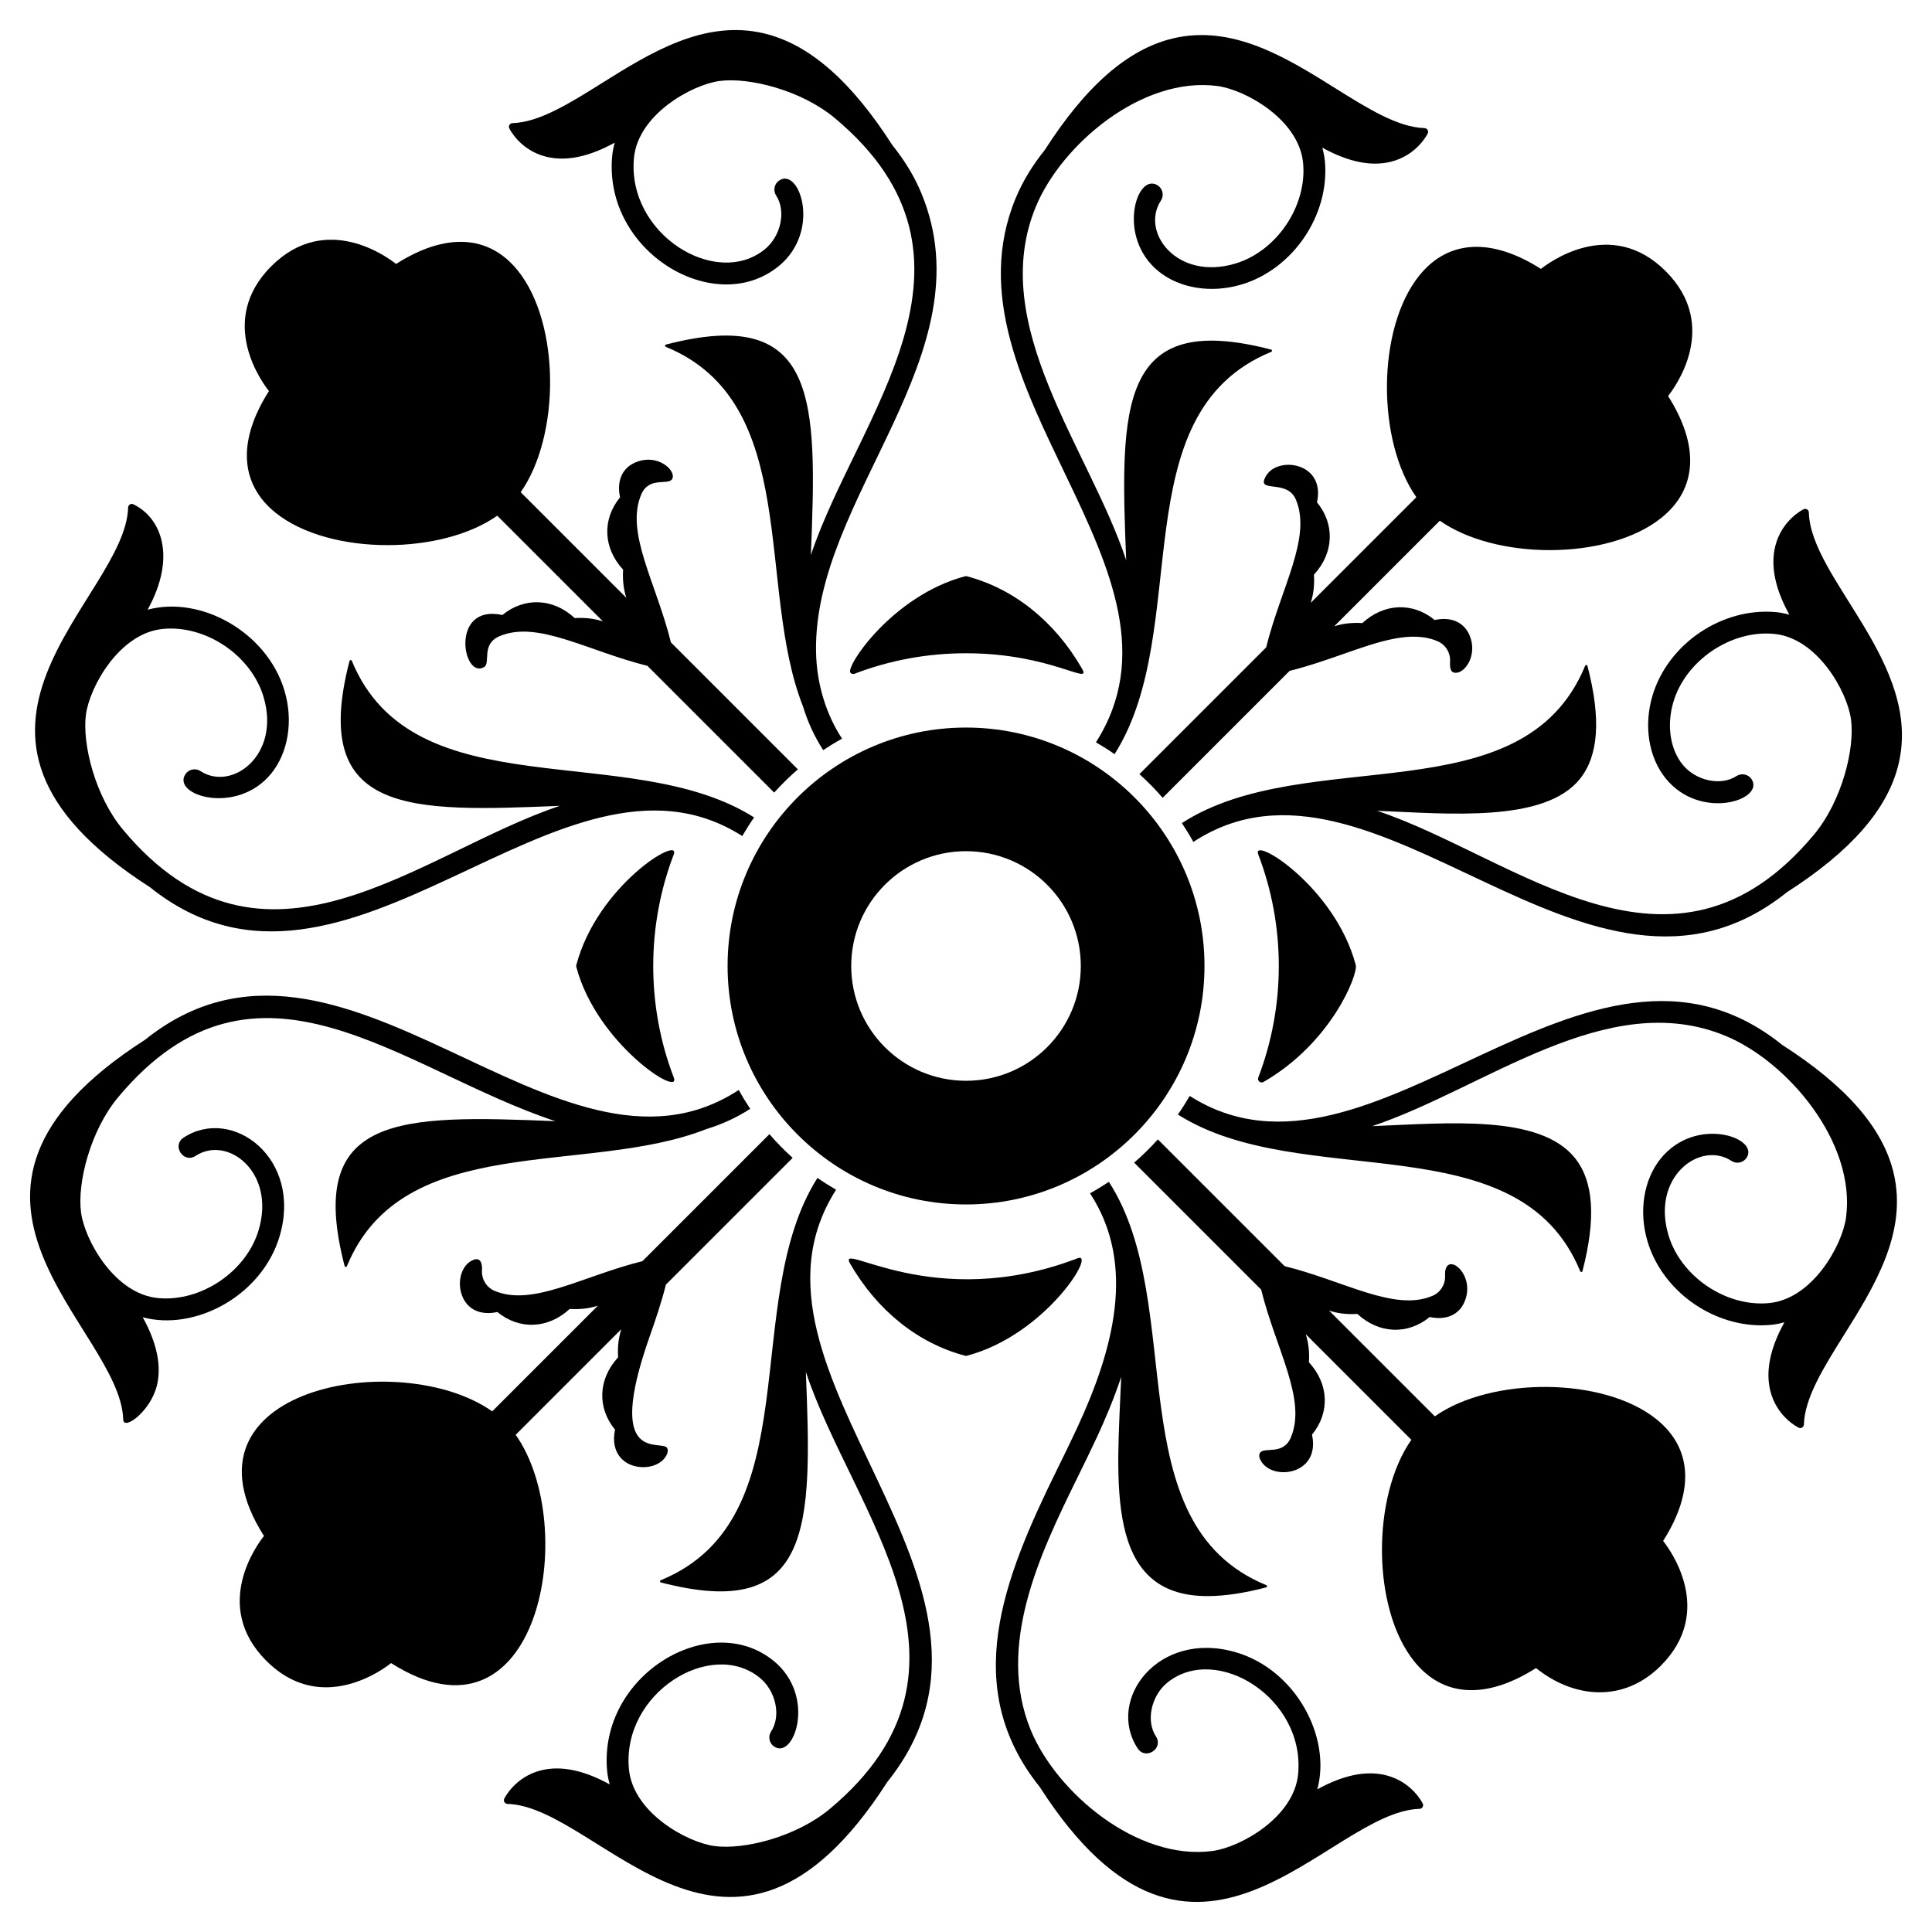 <?xml version="1.0" encoding="UTF-8"?>
<!-- Uploaded to: SVG Repo, www.svgrepo.com, Generator: SVG Repo Mixer Tools -->
<svg fill="#000000" width="800px" height="800px" version="1.1" viewBox="144 144 512 512" xmlns="http://www.w3.org/2000/svg">
 <g>
  <path d="m399.76 296.72c-19.156 5.059-31.766 23.934-30.387 25.562 0.266 0.312 0.703 0.418 1.082 0.273 9.406-3.606 19.348-5.434 29.547-5.434 22.527 0 33.457 8.789 30.727 4.051-7.184-12.473-18.012-21.156-30.484-24.449-0.152-0.047-0.324-0.047-0.484-0.004z"/>
  <path d="m400.25 503.28c20.918-5.523 34.508-27.828 29.301-25.816-38.211 14.641-63.949-5.008-60.277 1.383 7.18 12.461 18.004 21.141 30.488 24.434 0.16 0.043 0.324 0.043 0.488 0z"/>
  <path d="m478.36 430.86c0.164 0 0.332-0.043 0.484-0.129 18.035-10.398 25.082-28.516 24.449-30.977-5.523-20.914-27.848-34.512-25.836-29.305 7.246 18.902 7.254 40.164 0.004 59.098-0.25 0.637 0.227 1.312 0.898 1.312z"/>
  <path d="m296.73 399.75c-0.043 0.16-0.043 0.332 0 0.492 5.414 20.48 27.977 34.875 25.82 29.301-7.242-18.898-7.254-40.168 0-59.098 2.012-5.203-20.215 8.094-25.82 29.305z"/>
  <path d="m380.45 182.41c-10.852-16.914-21.953-26.656-33.848-29.531-15.941-3.852-30.387 5.203-43.148 13.184-8.52 5.332-16.57 10.367-23.637 10.566-0.328 0.008-0.629 0.184-0.801 0.465-0.168 0.277-0.184 0.625-0.047 0.922 0.113 0.234 2.859 5.793 9.773 7.519 5.246 1.305 11.34 0.035 18.172-3.734-0.316 1.164-0.57 2.352-0.684 3.586-2.312 25.355 27.117 42.902 44.055 29.211 11.445-9.258 5.633-26.348 0.23-22.777-1.336 0.879-1.707 2.672-0.828 4.008 2.699 4.106 1.273 10.773-3.043 14.266-12.961 10.473-36.484-4.059-34.645-24.18 1.055-11.562 15.32-19.457 22.672-20.449 7.809-1.051 21.715 2.426 30.602 9.863 44.855 37.543 5.891 78.84-6.383 115.78 1.656-41.031 2.07-66.309-38.402-55.797-0.133 0.035-0.23 0.148-0.238 0.285-0.012 0.137 0.066 0.262 0.195 0.316 36.105 14.82 23.844 63.574 36.332 95.227 1.289 4.227 3.106 8.141 5.375 11.652 1.621-1.074 3.281-2.098 4.996-3.039-4.18-6.387-6.723-14.414-6.887-22.945-0.805-41.07 45.562-78.855 27.934-121.55-1.82-4.406-4.398-8.664-7.746-12.84z"/>
  <path d="m248.96 213.95c-1.832-1.473-18.414-14.051-33.074 0.613-14.652 14.656-2.086 31.242-0.613 33.07-8.367 13.148-7.746 24.594 1.754 32.246 7.164 5.769 18.395 8.586 29.656 8.586 10.891 0 21.781-2.656 29.094-7.801l28.012 28.012c-2.129-0.695-4.543-1.055-7.484-0.879-5.727-5.293-13.34-5.606-19.172-0.816-13.957-3.019-10.551 17.191-4.84 13.793 1.805-1.07-0.859-6.062 4.062-8.168 10.074-4.316 23.32 3.91 39.219 7.848l33.59 33.59c1.969-2.18 4.051-4.246 6.281-6.156l-33.648-33.648c-3.926-15.844-12.164-29.164-7.852-39.223 2.07-4.844 7.109-2.293 8.168-4.059 1.254-2.106-3.695-6.945-9.699-4.422-3.527 1.473-5.035 4.918-4.094 9.262-4.797 5.84-4.477 13.449 0.812 19.172-0.188 2.938 0.168 5.34 0.852 7.461l-27.996-27.996c10.473-14.898 10.566-44.664-0.777-58.746-7.652-9.5-19.105-10.109-32.25-1.738z"/>
  <path d="m179.34 277.64c-0.293-0.141-0.641-0.129-0.918 0.047-0.277 0.168-0.453 0.469-0.465 0.797-0.695 24.621-58.793 59.203 5.762 100.62 52.164 41.871 108.84-44.234 156.99-13.543 0.984-1.688 2.019-3.34 3.141-4.934-32.914-20.852-90.242-1.637-106.62-41.516-0.051-0.125-0.172-0.188-0.316-0.195-0.137 0.008-0.25 0.102-0.285 0.238-10.68 41.117 16.457 39.992 55.727 38.406-37.293 12.461-78.289 51.117-115.71 6.379-7.438-8.887-10.914-22.801-9.867-30.598 0.992-7.352 8.887-21.621 20.449-22.676 11.375-1.066 23.363 7.055 26.625 18.051 4.574 15.449-8.43 25.066-16.715 19.637-1.344-0.883-3.137-0.504-4.008 0.832-3.68 5.598 13.684 11.012 22.777-0.23 4.504-5.57 5.848-13.957 3.496-21.883-4.609-15.562-22.195-25.312-36.285-21.488 7.84-14.199 3.481-24.473-3.785-27.945z"/>
  <path d="m585.44 215.88c-14.648-14.656-31.242-2.086-33.07-0.613-13.145-8.363-24.59-7.746-32.242 1.754-11.344 14.09-11.258 43.863-0.781 58.746l-27.992 27.992c0.688-2.121 1.043-4.523 0.852-7.465 5.289-5.723 5.609-13.332 0.812-19.172 2.289-10.535-10.258-12.355-13.453-7.086-3.004 4.973 5.414 0.68 7.828 6.305 4.32 10.059-3.922 23.367-7.848 39.223l-33.59 33.59c2.18 1.969 4.246 4.051 6.16 6.281l33.652-33.652c4.801-1.188 9.406-2.777 13.867-4.344 9.883-3.477 18.426-6.469 25.352-3.5 2.094 0.895 3.414 3.039 3.297 5.336-0.07 1.441-0.02 3.027 1.484 3.027 2.691 0 5.797-4.883 3.699-9.898-1.477-3.527-4.914-5.039-9.258-4.094-5.836-4.789-13.445-4.477-19.172 0.812-2.945-0.18-5.344 0.176-7.461 0.855l27.988-27.988c7.32 5.144 18.211 7.801 29.098 7.801 11.266 0 22.492-2.816 29.652-8.586 9.496-7.648 10.109-19.098 1.738-32.254 1.477-1.828 14.055-18.398-0.613-33.07z"/>
  <path d="m399.99 336.81c-34.832 0-63.172 28.34-63.172 63.172 0 34.855 28.34 63.211 63.172 63.211 34.855 0 63.211-28.355 63.211-63.211 0-34.832-28.355-63.172-63.211-63.172zm0.016 93.609c-16.801 0-30.422-13.621-30.422-30.422 0-16.801 13.621-30.422 30.422-30.422 16.801 0 30.418 13.621 30.418 30.422 0 16.801-13.621 30.422-30.418 30.422z"/>
  <path d="m521.52 177.95c-7.066-0.199-15.117-5.231-23.641-10.562-12.762-7.984-27.227-17.031-43.148-13.184-11.898 2.875-22.996 12.617-33.848 29.535-3.348 4.172-5.922 8.43-7.742 12.84-20.875 50.562 50.125 98.914 21.297 144.14 1.688 0.984 3.34 2.019 4.934 3.141 21.016-33.16 1.5-90.188 41.523-106.62 0.129-0.055 0.207-0.18 0.195-0.312-0.008-0.137-0.105-0.254-0.238-0.285-40.352-10.5-40.059 14.898-38.402 55.809-9.805-29.523-36.922-62.246-23.953-93.656 6.777-16.426 28.145-34.68 48.172-31.996 7.352 0.988 21.617 8.887 22.672 20.449 1.043 11.422-7.055 23.367-18.051 26.625-15.391 4.559-25.117-8.367-19.637-16.715 0.879-1.336 0.504-3.133-0.828-4.012-5.59-3.68-11.039 13.664 0.23 22.777 5.566 4.508 13.953 5.848 21.879 3.5 13.738-4.074 23.477-18.441 22.176-32.707-0.113-1.23-0.367-2.418-0.684-3.582 6.828 3.769 12.926 5.039 18.172 3.731 6.91-1.727 9.66-7.285 9.773-7.519 0.141-0.293 0.125-0.641-0.047-0.918-0.176-0.289-0.477-0.461-0.805-0.473z"/>
  <path d="m214.57 584.12c5.285 5.289 10.824 7.031 15.832 7.031 8.871 0 16.074-5.477 17.242-6.414 39.137 24.902 50.23-36.055 33.02-60.5l27.992-27.992c-0.684 2.121-1.039 4.523-0.852 7.465-5.289 5.727-5.609 13.332-0.812 19.172-1.344 6.203 2.484 9.93 7.492 9.93 4.922 0 7.148-3.672 6.309-5.09-1.395-2.348-16.719 4.852-4.668-29.414 1.566-4.461 3.156-9.07 4.348-13.871l33.59-33.59c-2.176-1.969-4.246-4.055-6.156-6.285l-33.66 33.66c-15.852 3.922-29.164 12.16-39.219 7.848-2.094-0.898-3.414-3.039-3.297-5.336 0.148-3.059-1.125-3.629-3.012-2.488-2.633 1.598-3.625 5.879-2.172 9.359 1.477 3.527 4.91 5.035 9.258 4.094 5.816 4.773 13.426 4.496 19.172-0.816 2.945 0.184 5.348-0.176 7.469-0.859l-28 28c-24.477-17.211-85.43-6.164-60.484 33.031-1.48 1.82-14.059 18.395 0.609 33.066z"/>
  <path d="m613.15 512.59c1.727 6.91 7.285 9.656 7.519 9.766 0.133 0.062 0.273 0.098 0.418 0.098 0.172 0 0.348-0.047 0.5-0.141 0.277-0.168 0.453-0.469 0.465-0.797 0.199-7.066 5.234-15.117 10.562-23.641 7.984-12.766 17.031-27.23 13.184-43.148-2.875-11.895-12.609-22.992-29.516-33.836-51.773-41.566-108.73 44.297-156.99 13.543-0.984 1.688-2.019 3.34-3.141 4.93 32.914 20.859 90.246 1.645 106.62 41.523 0.051 0.121 0.164 0.199 0.293 0.199h0.023c0.137-0.008 0.25-0.102 0.285-0.238 3.633-13.992 2.969-23.805-2.027-30-9.301-11.516-33.266-9.234-53.688-8.41 29.883-9.988 62.246-36.871 93.566-23.949 16.488 6.805 34.676 28.223 31.996 48.168-0.992 7.352-8.887 21.621-20.449 22.676-11.391 1.07-23.367-7.055-26.625-18.051-4.574-15.449 8.43-25.07 16.711-19.633 1.34 0.883 3.129 0.5 4.012-0.832 3.5-5.324-13.492-11.246-22.777 0.23-4.504 5.57-5.848 13.957-3.496 21.883 3.828 12.91 16.746 22.289 30.133 22.289 0.852 0 1.715-0.039 2.57-0.117 1.23-0.113 2.418-0.367 3.582-0.684-3.769 6.832-5.035 12.926-3.727 18.172z"/>
  <path d="m551.06 586.05c9.926 8.004 23.129 9.328 33.07-0.613 14.652-14.656 2.086-31.242 0.613-33.07 8.367-13.148 7.746-24.594-1.754-32.242-14.086-11.344-43.863-11.258-58.746-0.781l-28.016-28.016c2.129 0.691 4.539 1.051 7.484 0.875 5.727 5.289 13.336 5.606 19.172 0.816 4.356 0.945 7.789-0.566 9.258-4.094 3.16-7.555-5.519-13.867-5.18-6.871 0.113 2.297-1.211 4.441-3.301 5.34-10.051 4.316-23.336-3.914-39.219-7.848l-33.594-33.594c-1.969 2.18-4.051 4.246-6.285 6.156l33.656 33.652c3.938 15.883 12.164 29.164 7.852 39.223-2.066 4.82-7.129 2.336-8.168 4.059-0.453 0.758-0.023 1.648 0.344 2.246 3.172 5.246 15.746 3.5 13.449-7.086 4.797-5.84 4.477-13.449-0.812-19.172 0.188-2.938-0.168-5.34-0.852-7.461l27.996 27.996c-10.473 14.895-10.566 44.66 0.777 58.746 7.652 9.5 19.105 10.109 32.254 1.738z"/>
  <path d="m623.37 279.8c-0.012-0.328-0.184-0.629-0.465-0.797-0.281-0.172-0.625-0.188-0.922-0.047-0.238 0.113-5.789 2.856-7.516 9.766-1.312 5.242-0.043 11.34 3.731 18.176-1.164-0.316-2.352-0.57-3.582-0.684-14.348-1.277-28.633 8.445-32.703 22.176-2.352 7.926-1.012 16.309 3.496 21.879 9.211 11.395 26.375 5.707 22.777 0.23-0.871-1.332-2.676-1.711-4.008-0.832-4.117 2.695-10.773 1.277-14.27-3.043-3.324-4.109-4.262-10.465-2.445-16.59 3.262-11 15.219-19.102 26.625-18.055 11.562 1.055 19.457 15.32 20.449 22.672 1.047 7.797-2.43 21.711-9.867 30.602-37.516 44.816-78.801 5.945-115.73-6.383 19.109 0.781 44.352 3.191 53.719-8.406 5.004-6.195 5.668-16.008 2.031-30-0.039-0.133-0.152-0.227-0.285-0.238-0.133 0.012-0.266 0.07-0.316 0.195-16.508 40.207-73.828 20.367-106.88 41.703 1.078 1.621 2.102 3.281 3.039 4.996 48.312-31.609 104.87 55.383 157.33 13.312 16.918-10.852 26.66-21.953 29.535-33.855 6.461-26.75-23.254-49.113-23.754-66.777z"/>
  <path d="m278.49 622.05c24.633 0.688 59.207 58.805 100.63-5.777 42.223-52.641-44.539-108.38-13.555-156.98-1.688-0.984-3.34-2.023-4.93-3.141-20.852 32.898-1.629 90.242-41.52 106.62-0.129 0.055-0.207 0.18-0.195 0.312 0.008 0.137 0.105 0.254 0.238 0.285 40.371 10.5 40.051-14.984 38.402-55.793 12.422 37.383 51.211 78.254 6.383 115.78-8.891 7.441-22.785 10.918-30.602 9.867-7.352-0.988-21.621-8.883-22.676-20.449-1.844-20.152 21.723-34.641 34.645-24.18 4.32 3.488 5.742 10.156 3.043 14.266-0.879 1.336-0.504 3.133 0.828 4.012 5.316 3.512 11.254-13.496-0.23-22.777-16.941-13.707-46.363 3.875-44.055 29.207 0.113 1.23 0.367 2.418 0.684 3.582-6.836-3.769-12.938-5.031-18.172-3.731-6.91 1.727-9.66 7.285-9.773 7.519-0.141 0.293-0.125 0.641 0.047 0.922 0.176 0.277 0.477 0.453 0.805 0.461z"/>
  <path d="m218.1 471.6c6.129-20.648-12.551-34.574-25.438-26.121-3.215 2.106-0.008 6.949 3.176 4.84 8.445-5.539 21.266 4.266 16.715 19.637-3.258 11-15.254 19.117-26.625 18.051-11.562-1.055-19.457-15.32-20.449-22.672-1.047-7.797 2.43-21.711 9.867-30.602 36.785-43.945 74.875-7.164 115.82 6.387-41.141-1.672-66.34-2.035-55.836 38.402 0.039 0.133 0.152 0.227 0.285 0.238h0.023c0.129 0 0.246-0.078 0.293-0.199 14.82-36.102 63.57-23.844 95.223-36.328 4.231-1.289 8.148-3.109 11.66-5.383-1.078-1.621-2.098-3.281-3.035-4.996-48.102 31.5-105.06-55.23-157.34-13.305-64.617 41.441-6.481 76.031-5.785 100.64 0.105 3.035 7.215-2.172 8.902-8.926 1.312-5.242 0.043-11.34-3.731-18.176 13.816 3.746 31.594-5.656 36.281-21.488z"/>
  <path d="m520.2 623.36c0.328-0.008 0.629-0.184 0.801-0.465 0.168-0.277 0.184-0.625 0.047-0.918-0.113-0.234-2.859-5.789-9.77-7.519-5.234-1.312-11.336-0.043-18.176 3.734 3.773-13.895-5.742-31.625-21.488-36.293-20.652-6.117-34.574 12.562-26.121 25.445 2.102 3.203 6.941 0.023 4.84-3.18-2.695-4.106-1.273-10.773 3.043-14.266 12.953-10.477 36.484 4.055 34.645 24.18-1.055 11.562-15.32 19.457-22.672 20.449-19.988 2.68-41.375-15.531-48.172-31.996-9.195-22.297 2.285-46.496 12.23-66.703 1.789-3.637 3.578-7.273 5.281-10.941 2.199-4.746 4.504-10.168 6.441-16-1.129 27.895-4.609 58.098 22.879 58.098 4.461 0 9.621-0.77 15.523-2.305 0.133-0.035 0.23-0.148 0.238-0.285 0.012-0.137-0.066-0.262-0.195-0.316-39.957-16.406-20.598-74.207-41.711-106.88-1.621 1.074-3.281 2.098-4.996 3.039 12.441 19.008 6.078 41.703-3.438 62.219-1.68 3.629-3.453 7.227-5.223 10.82-14.473 29.391-25.742 58-4.644 84.309 41.422 64.57 76.074 6.465 100.64 5.777z"/>
 </g>
</svg>